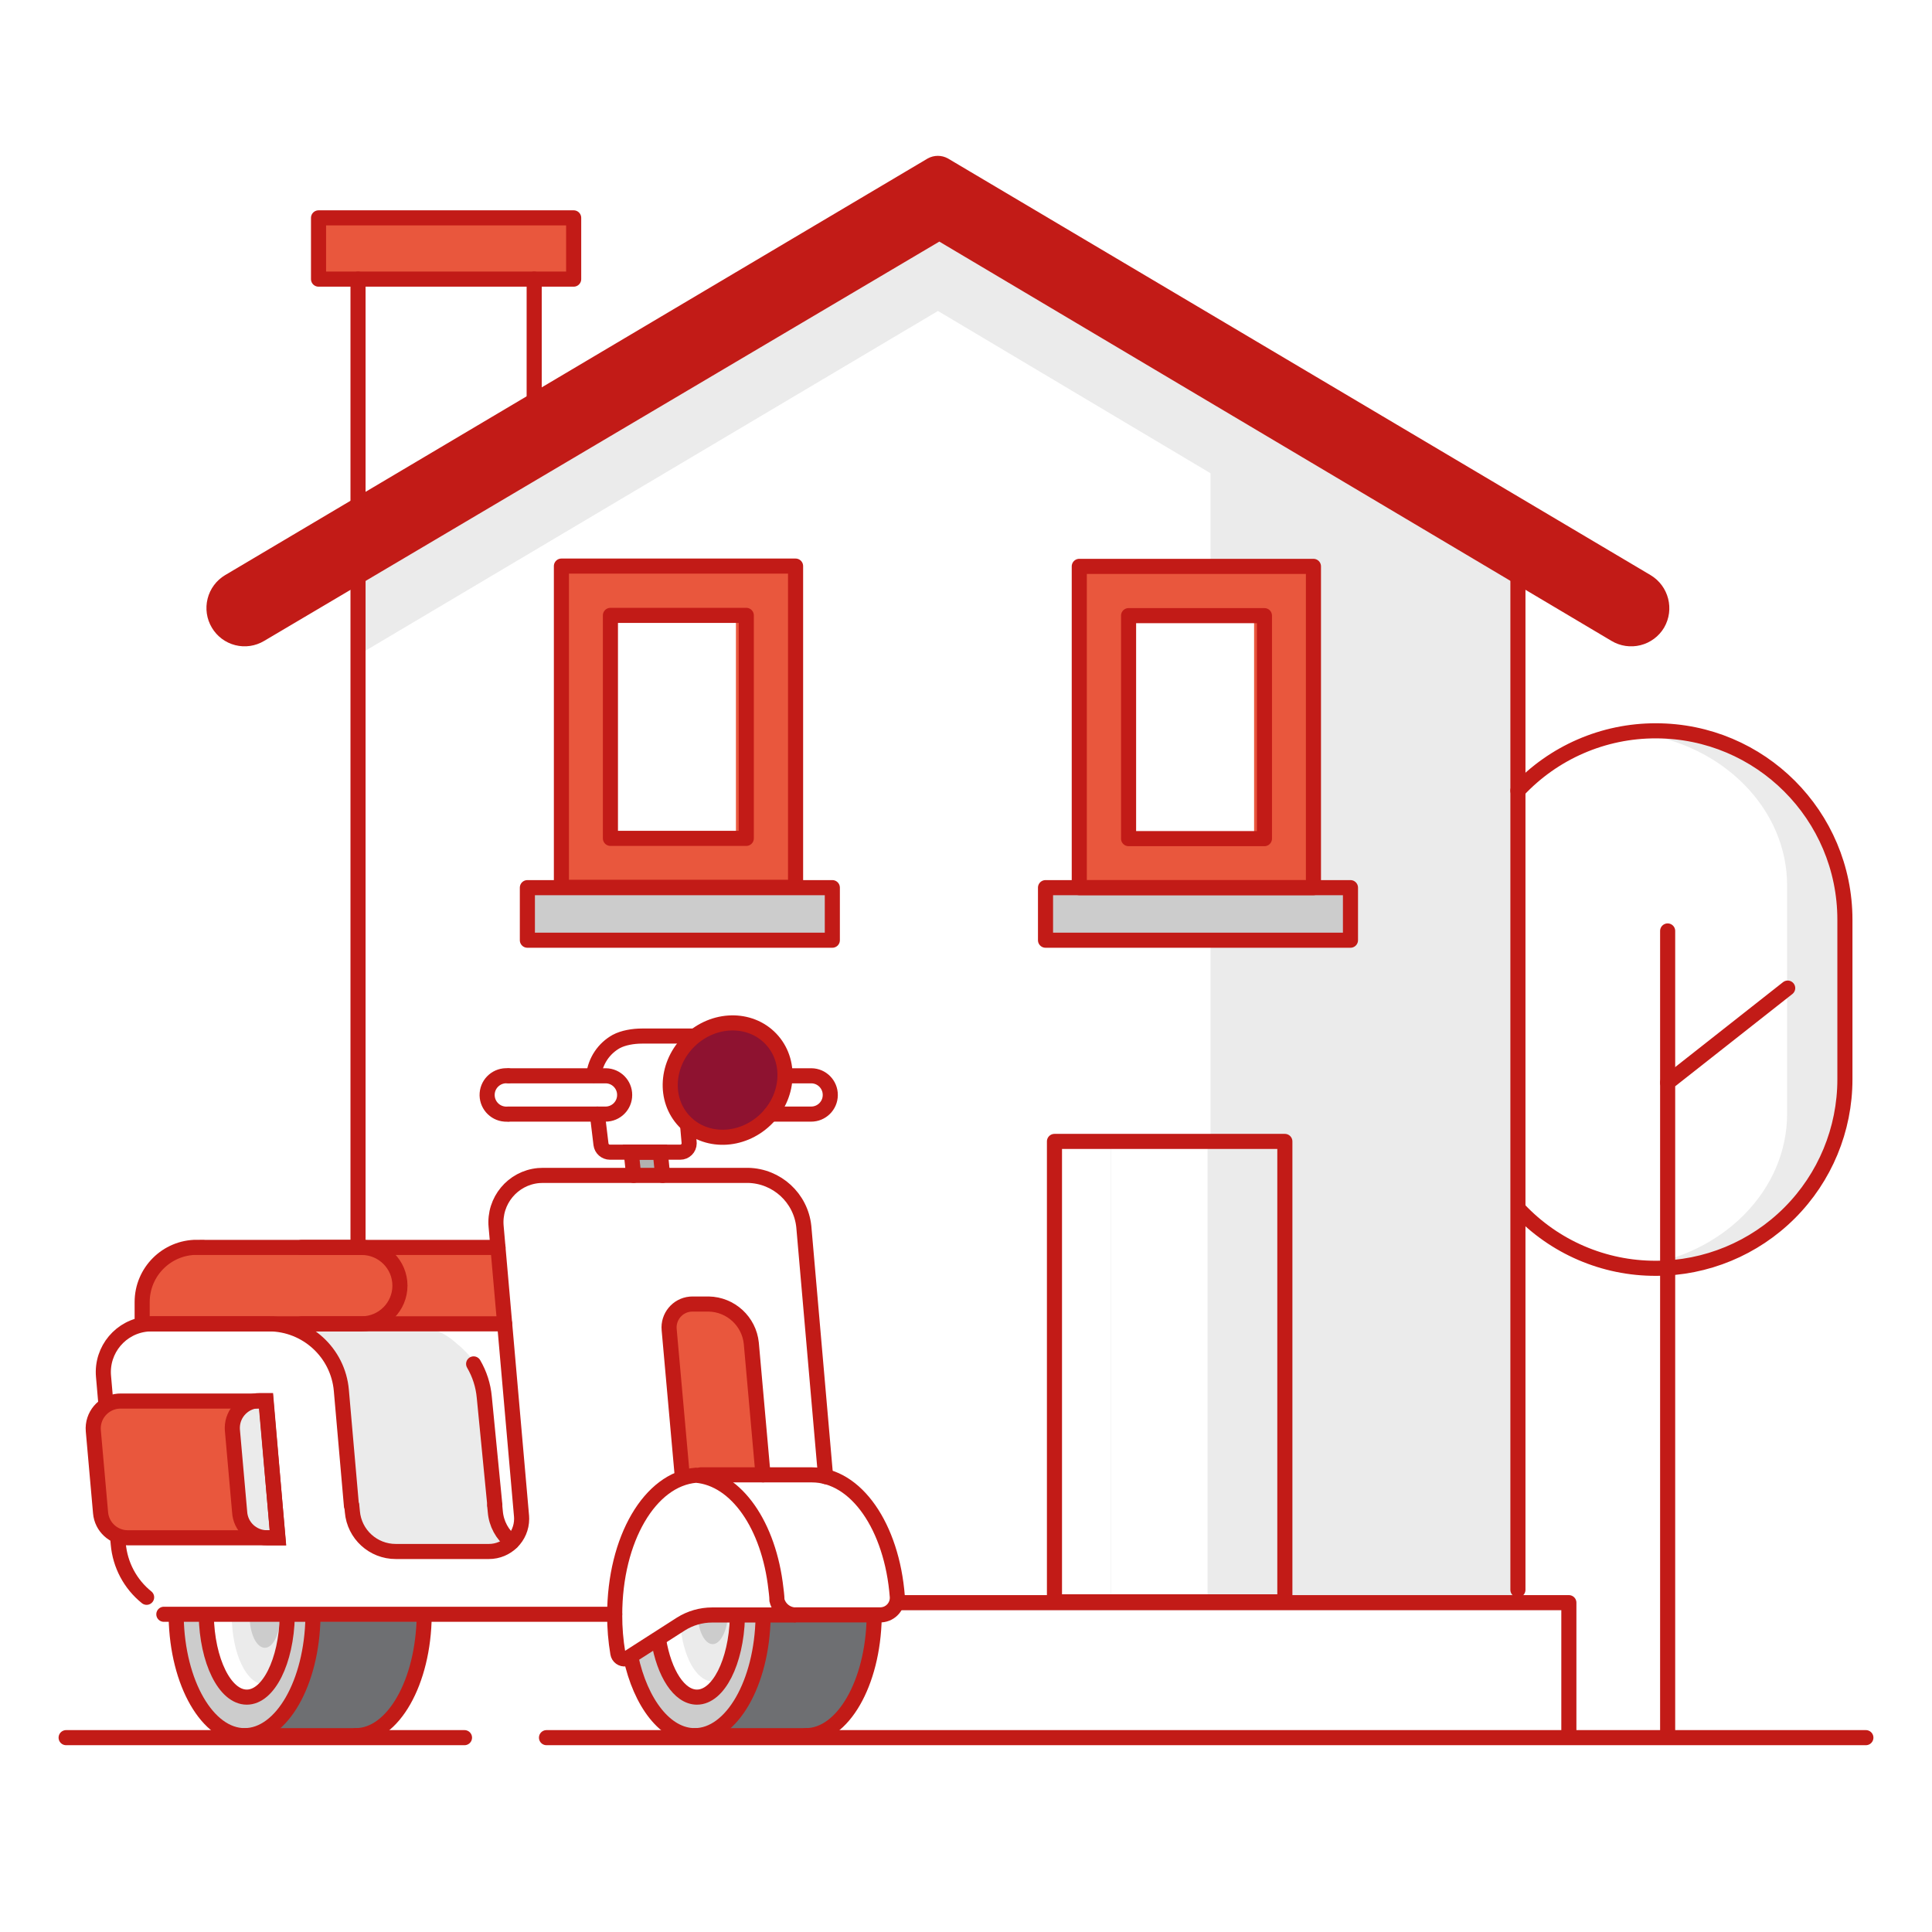 <?xml version="1.0" encoding="UTF-8"?>
<svg width="128px" height="128px" viewBox="0 0 128 128" version="1.1" xmlns="http://www.w3.org/2000/svg" xmlns:xlink="http://www.w3.org/1999/xlink">
    <title>Group 152</title>
    <defs>
        <polygon id="path-1" points="0 128 128 128 128 0 0 0"></polygon>
        <path d="M4.904,10.343 C6.767,11.322 14.91,11.204 16.215,11.119 L16.215,11.119 C17.519,11.034 21.873,5.919 22.292,5.375 L22.292,5.375 C22.712,4.832 20.119,0.872 20.119,0.872 L20.119,0.872 L15.305,0.951 L0.153,0.764 C0.153,0.764 3.041,9.365 4.904,10.343" id="path-3"></path>
        <path d="M4.904,10.343 C6.767,11.322 14.91,11.204 16.215,11.119 L16.215,11.119 C17.519,11.034 21.873,5.919 22.292,5.375 L22.292,5.375 C22.712,4.832 20.119,0.872 20.119,0.872 L20.119,0.872 L15.305,0.951 L0.153,0.764 C0.153,0.764 3.041,9.365 4.904,10.343" id="path-5"></path>
        <path d="M4.904,10.343 C6.767,11.322 14.91,11.204 16.215,11.119 L16.215,11.119 C17.519,11.034 21.873,5.919 22.292,5.375 L22.292,5.375 C22.712,4.832 20.119,0.872 20.119,0.872 L20.119,0.872 L15.305,0.951 L0.153,0.764 C0.153,0.764 3.041,9.365 4.904,10.343" id="path-7"></path>
        <path d="M4.904,10.343 C6.767,11.322 14.91,11.204 16.215,11.119 L16.215,11.119 C17.519,11.034 21.873,5.919 22.292,5.375 L22.292,5.375 C22.712,4.832 20.119,0.872 20.119,0.872 L20.119,0.872 L15.305,0.951 L0.153,0.764 C0.153,0.764 3.041,9.365 4.904,10.343" id="path-9"></path>
        <path d="M4.904,10.343 C6.767,11.322 14.91,11.204 16.215,11.119 L16.215,11.119 C17.519,11.034 21.873,5.919 22.292,5.375 L22.292,5.375 C22.712,4.832 20.119,0.872 20.119,0.872 L20.119,0.872 L15.305,0.951 L0.153,0.764 C0.153,0.764 3.041,9.365 4.904,10.343" id="path-11"></path>
    </defs>
    <g id="Customer-service" stroke="none" stroke-width="1" fill="none" fill-rule="evenodd">
        <g id="Group-152">
            <polygon id="Fill-1" fill="#FFFFFF" points="0 128 128 128 128 0 0 0"></polygon>
            <g id="Group-42">
                <path d="M107.87,84.028 L112.326,84.028 C116.731,83.855 122.229,77.18 122.229,74.125 L122.229,58.304 C122.229,54.535 116.731,48.401 112.326,48.401 L107.87,48.401 C102.401,48.401 97.967,52.835 97.967,58.304 L97.967,74.125 C97.967,79.594 102.401,84.028 107.87,84.028" id="Fill-2" fill="#FFFFFF"></path>
                <polygon id="Fill-4" fill="#EBEBEB" points="100.566 106.631 100.566 38.299 62.143 15.426 23.72 38.209 23.72 106.721"></polygon>
                <polygon id="Fill-6" fill="#FFFFFF" points="80.2 106.595 80.2 31.354 62.143 20.603 23.72 43.404 23.72 106.685"></polygon>
                <path d="M61.71,10.934 L15.025,38.642 C14.664,38.848 14.409,39.2 14.326,39.608 C14.243,40.016 14.34,40.44 14.592,40.771 L15.26,41.672 C15.704,42.284 16.541,42.456 17.19,42.069 L62.233,15.426 L107.331,41.799 C107.755,42.062 108.269,42.138 108.751,42.008 C109.233,41.878 109.64,41.554 109.874,41.113 L110.055,40.789 C110.301,40.369 110.365,39.868 110.236,39.399 C110.107,38.931 109.795,38.534 109.369,38.299 L61.71,10.934 Z" id="Fill-8" fill="#E9573D"></path>
                <mask id="mask-2" fill="white">
                    <use xlink:href="#path-1"></use>
                </mask>
                <g id="Clip-11"></g>
                <polygon id="Fill-10" fill="#E9573D" mask="url(#mask-2)" points="21.104 18.493 38.007 18.493 38.007 14.434 21.104 14.434"></polygon>
                <polygon id="Fill-12" fill="#E9573D" mask="url(#mask-2)" points="37.195 58.791 52.709 58.791 52.709 37.505 37.195 37.505"></polygon>
                <polygon id="Fill-13" fill="#FFFFFF" mask="url(#mask-2)" points="40.442 55.679 48.758 55.679 48.758 41.158 40.442 41.158"></polygon>
                <polygon id="Fill-14" fill="#CCCCCC" mask="url(#mask-2)" points="34.94 62.02 54.855 62.02 54.855 58.701 34.94 58.701"></polygon>
                <polygon id="Fill-15" fill="#E9573D" mask="url(#mask-2)" points="71.505 58.809 87.019 58.809 87.019 37.523 71.505 37.523"></polygon>
                <polygon id="Fill-16" fill="#E9573D" mask="url(#mask-2)" points="80.362 58.809 87.018 58.809 87.018 37.523 80.362 37.523"></polygon>
                <polygon id="Fill-17" fill="#FFFFFF" mask="url(#mask-2)" points="74.951 55.544 83.087 55.544 83.087 41.023 74.951 41.023"></polygon>
                <polygon id="Fill-18" fill="#CCCCCC" mask="url(#mask-2)" points="69.268 62.038 89.183 62.038 89.183 58.719 69.268 58.719"></polygon>
                <polygon id="Fill-19" fill="#EBEBEB" mask="url(#mask-2)" points="73.598 106.126 84.999 106.126 84.999 75.712 73.598 75.712"></polygon>
                <polygon id="Fill-20" fill="#FFFFFF" mask="url(#mask-2)" points="73.616 106.171 80.002 106.171 80.002 75.667 73.616 75.667"></polygon>
                <path d="M110.146,48.445 C109.579,48.451 109.013,48.491 108.453,48.564 C114.179,49.303 118.417,53.618 118.4,58.693 L118.4,73.754 C118.423,78.831 114.182,83.15 108.453,83.883 C109.013,83.963 109.579,84.003 110.146,84.002 C116.578,84.002 121.794,79.434 121.802,73.794 L121.802,58.693 C121.81,55.978 120.586,53.371 118.399,51.448 C116.212,49.526 113.243,48.445 110.146,48.445" id="Fill-21" fill="#EBEBEB" mask="url(#mask-2)"></path>
                <polyline id="Stroke-22" stroke="#C21B17" stroke-linecap="round" stroke-linejoin="round" mask="url(#mask-2)" points="118.439 65.464 110.486 71.726 110.486 114.953"></polyline>
                <line x1="110.486" y1="61.678" x2="110.486" y2="71.726" id="Stroke-23" stroke="#C21B17" stroke-linecap="round" stroke-linejoin="round" mask="url(#mask-2)"></line>
                <path d="M100.632,80.126 C102.98,82.62 106.265,84.04 109.711,84.028 C113.031,84.028 116.215,82.709 118.563,80.361 C120.911,78.013 122.23,74.829 122.23,71.508 L122.23,60.938 C122.23,54.024 116.625,48.419 109.711,48.419 C106.234,48.41 102.922,49.854 100.565,52.382" id="Stroke-24" stroke="#C21B17" stroke-linecap="round" stroke-linejoin="round" mask="url(#mask-2)"></path>
                <path d="M17.244,42.033 L62.233,15.425 L107.024,42.033 C107.488,42.311 108.043,42.392 108.568,42.26 C109.092,42.129 109.543,41.794 109.82,41.329 C110.384,40.357 110.063,39.111 109.099,38.533 L62.558,10.934 C62.294,10.789 61.974,10.789 61.71,10.934 L15.17,38.533 C14.705,38.811 14.37,39.261 14.239,39.786 C14.107,40.31 14.188,40.865 14.466,41.329 C14.74,41.792 15.187,42.127 15.709,42.259 C16.23,42.391 16.783,42.31 17.244,42.033" id="Fill-25" fill="#C21B17" mask="url(#mask-2)"></path>
                <path d="M17.244,42.033 L62.233,15.425 L107.024,42.033 C107.488,42.311 108.043,42.392 108.568,42.26 C109.092,42.129 109.543,41.794 109.82,41.329 C110.384,40.357 110.063,39.111 109.099,38.533 L62.558,10.934 C62.294,10.789 61.974,10.789 61.71,10.934 L15.17,38.533 C14.705,38.811 14.37,39.261 14.239,39.786 C14.107,40.31 14.188,40.865 14.466,41.329 C14.74,41.792 15.187,42.127 15.709,42.259 C16.23,42.391 16.783,42.31 17.244,42.033 Z" id="Stroke-26" stroke="#C21B17" stroke-linecap="round" stroke-linejoin="round" mask="url(#mask-2)"></path>
                <polygon id="Stroke-27" stroke="#C21B17" stroke-linecap="round" stroke-linejoin="round" mask="url(#mask-2)" points="21.104 18.493 38.007 18.493 38.007 14.434 21.104 14.434"></polygon>
                <line x1="23.72" y1="106.721" x2="23.72" y2="38.209" id="Stroke-28" stroke="#C21B17" stroke-linecap="round" stroke-linejoin="round" mask="url(#mask-2)"></line>
                <polygon id="Stroke-29" stroke="#C21B17" stroke-linecap="round" stroke-linejoin="round" mask="url(#mask-2)" points="34.94 62.291 55.144 62.291 55.144 58.809 34.94 58.809"></polygon>
                <polygon id="Stroke-30" stroke="#C21B17" stroke-linecap="round" stroke-linejoin="round" mask="url(#mask-2)" points="37.195 58.791 52.709 58.791 52.709 37.505 37.195 37.505"></polygon>
                <polygon id="Stroke-31" stroke="#C21B17" stroke-linecap="round" stroke-linejoin="round" mask="url(#mask-2)" points="40.442 55.544 49.443 55.544 49.443 40.77 40.442 40.77"></polygon>
                <polygon id="Stroke-32" stroke="#C21B17" stroke-linecap="round" stroke-linejoin="round" mask="url(#mask-2)" points="69.268 62.291 89.472 62.291 89.472 58.809 69.268 58.809"></polygon>
                <polygon id="Stroke-33" stroke="#C21B17" stroke-linecap="round" stroke-linejoin="round" mask="url(#mask-2)" points="71.505 58.809 87.019 58.809 87.019 37.523 71.505 37.523"></polygon>
                <polygon id="Stroke-34" stroke="#C21B17" stroke-linecap="round" stroke-linejoin="round" mask="url(#mask-2)" points="74.771 55.562 83.772 55.562 83.772 40.788 74.771 40.788"></polygon>
                <line x1="23.72" y1="33.483" x2="23.72" y2="18.493" id="Stroke-35" stroke="#C21B17" stroke-linecap="round" stroke-linejoin="round" mask="url(#mask-2)"></line>
                <line x1="100.566" y1="38.299" x2="100.566" y2="105.33" id="Stroke-36" stroke="#C21B17" stroke-linecap="round" stroke-linejoin="round" mask="url(#mask-2)"></line>
                <polygon id="Stroke-37" stroke="#C21B17" stroke-linecap="round" stroke-linejoin="round" mask="url(#mask-2)" points="69.861 106.126 85.125 106.126 85.125 75.622 69.861 75.622"></polygon>
                <polyline id="Stroke-38" stroke="#C21B17" stroke-linecap="round" stroke-linejoin="round" mask="url(#mask-2)" points="103.941 114.966 103.941 106.18 59.402 106.18"></polyline>
                <line x1="35.391" y1="26.556" x2="35.391" y2="18.493" id="Stroke-39" stroke="#C21B17" stroke-linecap="round" stroke-linejoin="round" mask="url(#mask-2)"></line>
                <polygon id="Fill-40" fill="#E9573D" mask="url(#mask-2)" points="21.575 87.583 35.711 87.583 35.711 82.646 21.575 82.646"></polygon>
                <path d="M45.7,68.94 C47.279,67.428 49.682,67.375 51.067,68.821 C52.451,70.267 52.293,72.665 50.714,74.177 C49.134,75.689 46.732,75.743 45.347,74.296 C43.963,72.85 44.121,70.452 45.7,68.94" id="Fill-41" fill="#8E1230" mask="url(#mask-2)"></path>
            </g>
            <g id="Group-58" transform="translate(8, 106)">
                <g id="Group-45">
                    <mask id="mask-4" fill="white">
                        <use xlink:href="#path-3"></use>
                    </mask>
                    <g id="Clip-44"></g>
                    <path d="M15.717,-6.967 C15.717,-6.967 15.717,-6.967 15.716,-6.967 L8.35,-6.967 L8.35,9.241 L15.717,9.241 C18.221,9.241 20.25,5.613 20.25,1.137 C20.25,-3.339 18.221,-6.967 15.717,-6.967" id="Fill-43" fill="#6E6F72" mask="url(#mask-4)"></path>
                </g>
                <g id="Group-48">
                    <mask id="mask-6" fill="white">
                        <use xlink:href="#path-5"></use>
                    </mask>
                    <g id="Clip-47"></g>
                    <path d="M8.351,-6.967 C10.855,-6.967 12.884,-3.339 12.884,1.137 C12.884,5.613 10.855,9.241 8.351,9.241 C5.847,9.241 3.818,5.613 3.818,1.137 C3.818,-3.339 5.847,-6.967 8.351,-6.967" id="Fill-46" fill="#CCCCCC" mask="url(#mask-6)"></path>
                </g>
                <g id="Group-51">
                    <mask id="mask-8" fill="white">
                        <use xlink:href="#path-7"></use>
                    </mask>
                    <g id="Clip-50"></g>
                    <path d="M8.498,-4.561 C9.981,-4.561 11.184,-2.045 11.184,1.059 C11.184,4.163 9.981,6.679 8.498,6.679 C7.015,6.679 5.812,4.163 5.812,1.059 C5.812,-2.045 7.015,-4.561 8.498,-4.561" id="Fill-49" fill="#FFFFFF" mask="url(#mask-8)"></path>
                </g>
                <g id="Group-54">
                    <mask id="mask-10" fill="white">
                        <use xlink:href="#path-9"></use>
                    </mask>
                    <g id="Clip-53"></g>
                    <path d="M10.183,-3.342 C9.996,-3.471 9.774,-3.542 9.546,-3.544 C8.343,-3.544 7.357,-1.494 7.357,1.036 C7.357,3.567 8.343,5.608 9.546,5.608 C9.773,5.605 9.993,5.538 10.183,5.414 C11.515,2.647 11.515,-0.575 10.183,-3.342" id="Fill-52" fill="#EBEBEB" mask="url(#mask-10)"></path>
                </g>
                <g id="Group-57">
                    <mask id="mask-12" fill="white">
                        <use xlink:href="#path-11"></use>
                    </mask>
                    <g id="Clip-56"></g>
                    <path d="M9.546,-1.052 C10.103,-1.052 10.555,-0.107 10.555,1.059 C10.555,2.226 10.103,3.171 9.546,3.171 C8.989,3.171 8.537,2.226 8.537,1.059 C8.537,-0.107 8.989,-1.052 9.546,-1.052" id="Fill-55" fill="#CCCCCC" mask="url(#mask-12)"></path>
                </g>
            </g>
            <g id="Group-151" transform="translate(4, 67)">
                <path d="M8.912,34.882 L4.464,34.882 C3.526,34.88 2.744,34.163 2.663,33.228 L2.182,27.794 C2.096,26.794 2.837,25.915 3.836,25.829 C3.888,25.825 3.939,25.823 3.991,25.823 L13.616,25.823 L14.416,34.882 L8.912,34.882 Z" id="Fill-59" fill="#C5291D"></path>
                <path d="M53.05,39.819 L52.794,39.819 C51.75,40.039 50.447,39.901 49.394,39.843 L49.394,39.803 L48.718,39.779 C46.776,39.742 44.832,39.809 42.897,39.981 C42.602,40.017 42.311,40.077 42.027,40.16 L42.027,47.992 L48.94,47.992 C49.082,48.017 49.225,48.032 49.371,48.032 C51.878,48.032 53.896,44.407 53.896,39.928 L53.896,39.803 C53.616,39.843 53.332,39.847 53.05,39.819" id="Fill-61" fill="#6E6F72"></path>
                <path d="M42.896,39.981 C41.103,40.184 39.791,41.263 38.301,42.202 C38.124,42.316 37.921,42.383 37.711,42.395 C38.301,45.648 40.039,47.992 42.027,47.992 C44.526,47.992 46.552,44.367 46.552,39.889 L46.552,39.788 C45.326,39.803 44.099,39.849 42.896,39.981" id="Fill-63" fill="#CCCCCC"></path>
                <path d="M42.896,39.981 C41.699,40.167 40.565,40.639 39.589,41.355 C39.907,43.684 40.948,45.438 42.174,45.438 C43.649,45.438 44.852,42.931 44.86,39.834 C44.2,39.865 43.525,39.911 42.896,39.981" id="Fill-65" fill="#FFFFFF"></path>
                <path d="M42.896,39.981 C42.261,40.06 41.642,40.242 41.064,40.517 C41.219,42.714 42.127,44.398 43.222,44.398 C43.446,44.395 43.664,44.328 43.851,44.205 C44.553,42.859 44.9,41.358 44.86,39.842 C44.2,39.865 43.525,39.911 42.896,39.981" id="Fill-67" fill="#EBEBEB"></path>
                <path d="M42.896,39.981 C42.669,40.011 42.443,40.051 42.221,40.105 C42.291,41.13 42.71,41.929 43.222,41.929 C43.734,41.929 44.216,41.014 44.231,39.873 C43.781,39.897 43.338,39.934 42.896,39.981" id="Fill-69" fill="#CCCCCC"></path>
                <path d="M19.306,32.747 L19.345,33.151 C19.47,34.647 20.724,35.795 22.225,35.79 L28.388,35.79 C29.584,35.793 30.557,34.826 30.56,33.63 C30.56,33.574 30.558,33.517 30.554,33.461 L28.87,14.264 C28.711,12.557 29.966,11.044 31.674,10.885 C31.774,10.876 31.874,10.872 31.975,10.872 L45.559,10.872 C47.47,10.909 49.055,12.363 49.254,14.264 L50.698,30.83 C50.698,30.83 52.871,31.505 53.329,32.382 C53.787,33.259 56.008,38.15 55.402,39.143 C54.797,40.137 50.915,39.92 49.487,39.92 C48.059,39.92 43.58,39.803 42.803,39.966 C42.027,40.129 38.091,42.815 37.61,42.831 C37.129,42.846 36.717,42.745 36.725,41.395 C36.733,40.044 36.539,39.764 35.763,39.764 L24.119,39.873 L6.855,39.951 L5.714,38.825 C4.631,37.954 3.952,36.678 3.835,35.293 L2.857,24.177 C2.707,22.417 4.012,20.869 5.772,20.719 C5.861,20.711 5.95,20.707 6.04,20.707 L13.802,20.707 C16.308,20.706 18.398,22.621 18.615,25.116 L19.283,32.747 L19.322,33.151" id="Fill-71" fill="#FFFFFF"></path>
                <polyline id="Fill-73" fill="#B1B1B1" points="39.9 10.872 39.745 9.335 37.82 9.335 37.983 10.872"></polyline>
                <path d="M41.196,30.729 L40.334,21.096 C40.253,20.241 40.879,19.483 41.732,19.402 C41.784,19.398 41.835,19.395 41.887,19.395 L42.95,19.395 C44.414,19.422 45.627,20.54 45.776,21.995 L46.552,30.712" id="Fill-75" fill="#E9573D"></path>
                <path d="M47.057,6.812 L49.735,6.812 C50.434,6.816 51.004,6.253 51.008,5.554 C51.008,5.552 51.008,5.549 51.008,5.547 C51.012,4.848 50.449,4.278 49.751,4.274 C49.745,4.274 49.74,4.274 49.735,4.274 L48.012,4.274" id="Fill-77" fill="#FFFFFF"></path>
                <path d="M8.912,34.882 L4.464,34.882 C3.526,34.88 2.744,34.163 2.663,33.228 L2.182,27.794 C2.096,26.794 2.837,25.915 3.836,25.829 C3.888,25.825 3.939,25.823 3.991,25.823 L13.616,25.823 L14.416,34.882 L8.912,34.882 Z" id="Fill-79" fill="#E9573D"></path>
                <path d="M11.396,27.74 L11.877,33.174 C11.931,34.13 12.72,34.879 13.678,34.882 L14.408,34.882 L13.632,25.792 L13.22,25.792 C12.217,25.785 11.398,26.592 11.391,27.595 C11.391,27.644 11.392,27.692 11.396,27.74" id="Fill-81" fill="#EBEBEB"></path>
                <path d="M9.044,15.646 L19.966,15.646 C21.364,15.646 22.497,16.779 22.497,18.177 C22.497,19.574 21.364,20.707 19.966,20.707 L5.419,20.707 L5.419,19.263 C5.419,17.261 7.042,15.638 9.044,15.638 L9.044,15.638 L9.044,15.646 Z" id="Fill-83" fill="#E9573D"></path>
                <path d="M11.031,20.707 C15.968,20.707 21.122,20.598 22.481,20.707 C23.166,20.748 23.847,20.849 24.515,21.01 C25.133,21.196 25.703,21.517 26.184,21.949 C27.146,22.725 28.008,23.773 28.062,24.829 C28.116,25.885 28.699,33.57 28.994,34.028 C29.289,34.486 29.91,35.355 29.91,35.355 C28.947,35.627 27.953,35.773 26.952,35.79 C25.438,35.79 21.767,35.929 21.161,35.588 C20.556,35.246 19.399,34.035 19.12,31.761 C18.84,29.486 18.918,25.388 18.499,24.317 C18.079,23.245 17.179,20.296 11.031,20.707" id="Fill-85" fill="#EBEBEB"></path>
                <path d="M40.754,1.642 C39.699,1.533 38.635,1.559 37.587,1.72 C36.811,1.999 35.507,3.179 35.382,3.979 C35.258,4.778 34.606,4.274 34.35,4.274 L29.149,4.274 C29.149,4.274 28.373,5.05 28.373,5.384 C28.497,5.888 28.699,6.369 28.97,6.812 L33.116,6.936 L35.623,6.936 C35.623,6.936 35.677,8.954 36.05,9.086 C37.824,9.27 39.607,9.353 41.391,9.335 C41.585,9.249 42.307,8.69 41.724,8.349 C41.142,8.007 40.42,6.09 40.467,5.547 C40.765,4.316 41.175,3.116 41.693,1.96 C42.019,1.324 40.754,1.642 40.754,1.642" id="Fill-87" fill="#FFFFFF"></path>
                <path d="M28.776,32.747 L28.815,33.151 C28.88,33.945 29.274,34.677 29.902,35.169" id="Stroke-89" stroke="#C21B17" stroke-linecap="round"></path>
                <path d="M27.379,23.362 C27.774,24.036 28.015,24.789 28.085,25.567 L28.784,32.716" id="Stroke-91" stroke="#C21B17" stroke-linecap="round"></path>
                <path d="M3.02,26.048 L2.857,24.177 C2.707,22.417 4.012,20.869 5.772,20.719 C5.861,20.711 5.95,20.707 6.04,20.707 L13.802,20.707 C16.307,20.706 18.398,22.621 18.615,25.116 L19.283,32.747" id="Stroke-93" stroke="#C21B17" stroke-linecap="round"></path>
                <path d="M5.714,38.825 C4.632,37.954 3.953,36.678 3.835,35.293 L3.796,34.88" id="Stroke-95" stroke="#C21B17" stroke-linecap="round"></path>
                <path d="M8.912,34.882 L4.464,34.882 C3.526,34.88 2.744,34.163 2.663,33.228 L2.182,27.794 C2.096,26.794 2.837,25.915 3.836,25.829 C3.888,25.825 3.939,25.823 3.991,25.823 L13.616,25.823 L14.416,34.882 L8.912,34.882 Z" id="Stroke-97" stroke="#C21B17" stroke-linecap="round"></path>
                <path d="M11.396,27.74 L11.877,33.174 C11.931,34.13 12.72,34.879 13.678,34.882 L14.408,34.882 L13.632,25.792 L13.22,25.792 C12.217,25.785 11.398,26.592 11.391,27.595 C11.391,27.644 11.392,27.692 11.396,27.74 Z" id="Stroke-99" stroke="#C21B17" stroke-linecap="round"></path>
                <line x1="29.436" y1="20.707" x2="15.968" y2="20.707" id="Stroke-101" stroke="#C21B17" stroke-linecap="round"></line>
                <line x1="15.968" y1="15.646" x2="28.994" y2="15.646" id="Stroke-103" stroke="#C21B17" stroke-linecap="round"></line>
                <path d="M9.044,15.646 L19.966,15.646 C21.364,15.646 22.497,16.779 22.497,18.177 C22.497,19.574 21.364,20.707 19.966,20.707 L5.419,20.707 L5.419,19.263 C5.419,17.261 7.042,15.638 9.044,15.638 L9.044,15.638 L9.044,15.646 Z" id="Stroke-105" stroke="#C21B17" stroke-linecap="round"></path>
                <path d="M41.196,30.729 L40.334,21.096 C40.253,20.241 40.879,19.483 41.732,19.402 C41.784,19.398 41.835,19.395 41.887,19.395 L42.95,19.395 C44.414,19.422 45.627,20.54 45.776,21.995 L46.552,30.712" id="Stroke-107" stroke="#C21B17" stroke-linecap="round"></path>
                <path d="M42.423,30.713 L49.79,30.713 C52.732,30.713 55.092,34.167 55.449,38.771 C55.496,39.395 55.028,39.939 54.404,39.986 C54.38,39.988 54.355,39.989 54.331,39.989 L48.718,39.989" id="Stroke-109" stroke="#C21B17" stroke-linecap="round"></path>
                <path d="M47.476,39.027 C47.476,38.763 47.406,38.251 47.406,38.251 C46.94,34.074 44.798,30.962 42.112,30.737 C39.069,30.993 36.725,34.967 36.725,39.997 C36.722,40.848 36.792,41.697 36.934,42.536 C36.973,42.777 37.2,42.941 37.441,42.903 C37.501,42.893 37.559,42.871 37.61,42.838 L41.111,40.595 C41.731,40.204 42.45,39.997 43.183,39.997 L48.718,39.997 C48.131,39.994 47.621,39.595 47.476,39.027 Z" id="Stroke-111" stroke="#C21B17" stroke-linecap="round"></path>
                <path d="M35.576,6.812 L35.817,8.815 C35.855,9.111 36.108,9.333 36.407,9.335 L41.064,9.335 C41.39,9.338 41.656,9.076 41.659,8.75 C41.659,8.722 41.658,8.695 41.654,8.667 L41.553,7.518" id="Stroke-113" stroke="#C21B17" stroke-linecap="round"></path>
                <polyline id="Stroke-115" stroke="#C21B17" stroke-linecap="round" points="39.9 10.872 39.745 9.335 37.82 9.335 37.983 10.872"></polyline>
                <path d="M41.947,1.642 L38.533,1.642 C37.937,1.642 37.29,1.757 36.834,1.999 C36.002,2.461 35.444,3.297 35.336,4.242" id="Stroke-117" stroke="#C21B17" stroke-linecap="round"></path>
                <path d="M29.723,6.812 L36.119,6.812 C36.818,6.812 37.385,6.246 37.385,5.547 C37.389,4.848 36.826,4.278 36.127,4.274 C36.125,4.274 36.122,4.274 36.119,4.274 L29.723,4.274" id="Stroke-119" stroke="#C21B17" stroke-linecap="round"></path>
                <path d="M29.646,4.274 C28.945,4.219 28.332,4.743 28.277,5.444 C28.223,6.145 28.746,6.758 29.447,6.812 C29.513,6.818 29.58,6.818 29.646,6.812" id="Stroke-121" stroke="#C21B17" stroke-linecap="round"></path>
                <path d="M41.7,1.94 C43.279,0.428 45.682,0.375 47.067,1.821 C48.451,3.267 48.293,5.665 46.714,7.177 C45.134,8.689 42.732,8.743 41.347,7.296 C39.963,5.85 40.121,3.452 41.7,1.94 Z" id="Stroke-123" stroke="#C21B17" stroke-linecap="round"></path>
                <path d="M47.057,6.812 L49.735,6.812 C50.434,6.816 51.004,6.253 51.008,5.554 C51.008,5.552 51.008,5.549 51.008,5.547 C51.012,4.848 50.449,4.278 49.751,4.274 C49.745,4.274 49.74,4.274 49.735,4.274 L48.012,4.274" id="Stroke-125" stroke="#C21B17" stroke-linecap="round"></path>
                <path d="M19.306,32.747 L19.345,33.151 C19.47,34.647 20.724,35.795 22.225,35.79 L28.388,35.79 C29.584,35.793 30.557,34.826 30.56,33.63 C30.56,33.574 30.558,33.517 30.554,33.461 L28.87,14.264 C28.711,12.557 29.966,11.044 31.674,10.885 C31.774,10.876 31.874,10.872 31.975,10.872 L45.559,10.872 C47.47,10.909 49.055,12.363 49.254,14.264 L50.698,30.83" id="Stroke-127" stroke="#C21B17" stroke-linecap="round"></path>
                <line x1="36.725" y1="39.95" x2="6.855" y2="39.95" id="Stroke-129" stroke="#C21B17" stroke-linecap="round"></line>
                <path d="M49.394,47.992 C51.84,47.992 53.832,44.522 53.917,40.175" id="Stroke-131" stroke="#C21B17" stroke-linecap="round"></path>
                <line x1="49.394" y1="47.992" x2="42.027" y2="47.992" id="Stroke-133" stroke="#C21B17" stroke-linecap="round"></line>
                <path d="M46.558,40.148 C46.481,44.504 44.482,47.993 42.027,47.993 C40.092,47.993 38.441,45.826 37.79,42.776" id="Stroke-135" stroke="#C21B17" stroke-linecap="round"></path>
                <path d="M44.855,40.177 C44.767,43.114 43.6,45.439 42.175,45.439 C40.999,45.439 40.001,43.86 39.636,41.66" id="Stroke-137" stroke="#C21B17" stroke-linecap="round"></path>
                <path d="M19.57,47.992 C22.043,47.992 24.061,44.443 24.103,40.029" id="Stroke-139" stroke="#C21B17" stroke-linecap="round"></path>
                <line x1="19.57" y1="47.992" x2="12.203" y2="47.992" id="Stroke-141" stroke="#C21B17" stroke-linecap="round"></line>
                <path d="M16.735,40.126 C16.665,44.492 14.663,47.992 12.204,47.992 C9.751,47.992 7.753,44.511 7.673,40.16" id="Stroke-143" stroke="#C21B17" stroke-linecap="round"></path>
                <path d="M15.033,40.091 C14.965,43.068 13.79,45.439 12.35,45.439 C10.899,45.439 9.717,43.031 9.666,40.021" id="Stroke-145" stroke="#C21B17" stroke-linecap="round"></path>
                <line x1="0.381" y1="48.124" x2="26.774" y2="48.124" id="Stroke-147" stroke="#C21B17" stroke-linecap="round"></line>
                <line x1="32.207" y1="48.124" x2="119.619" y2="48.124" id="Stroke-149" stroke="#C21B17" stroke-linecap="round"></line>
            </g>
        </g>
    </g>
</svg>